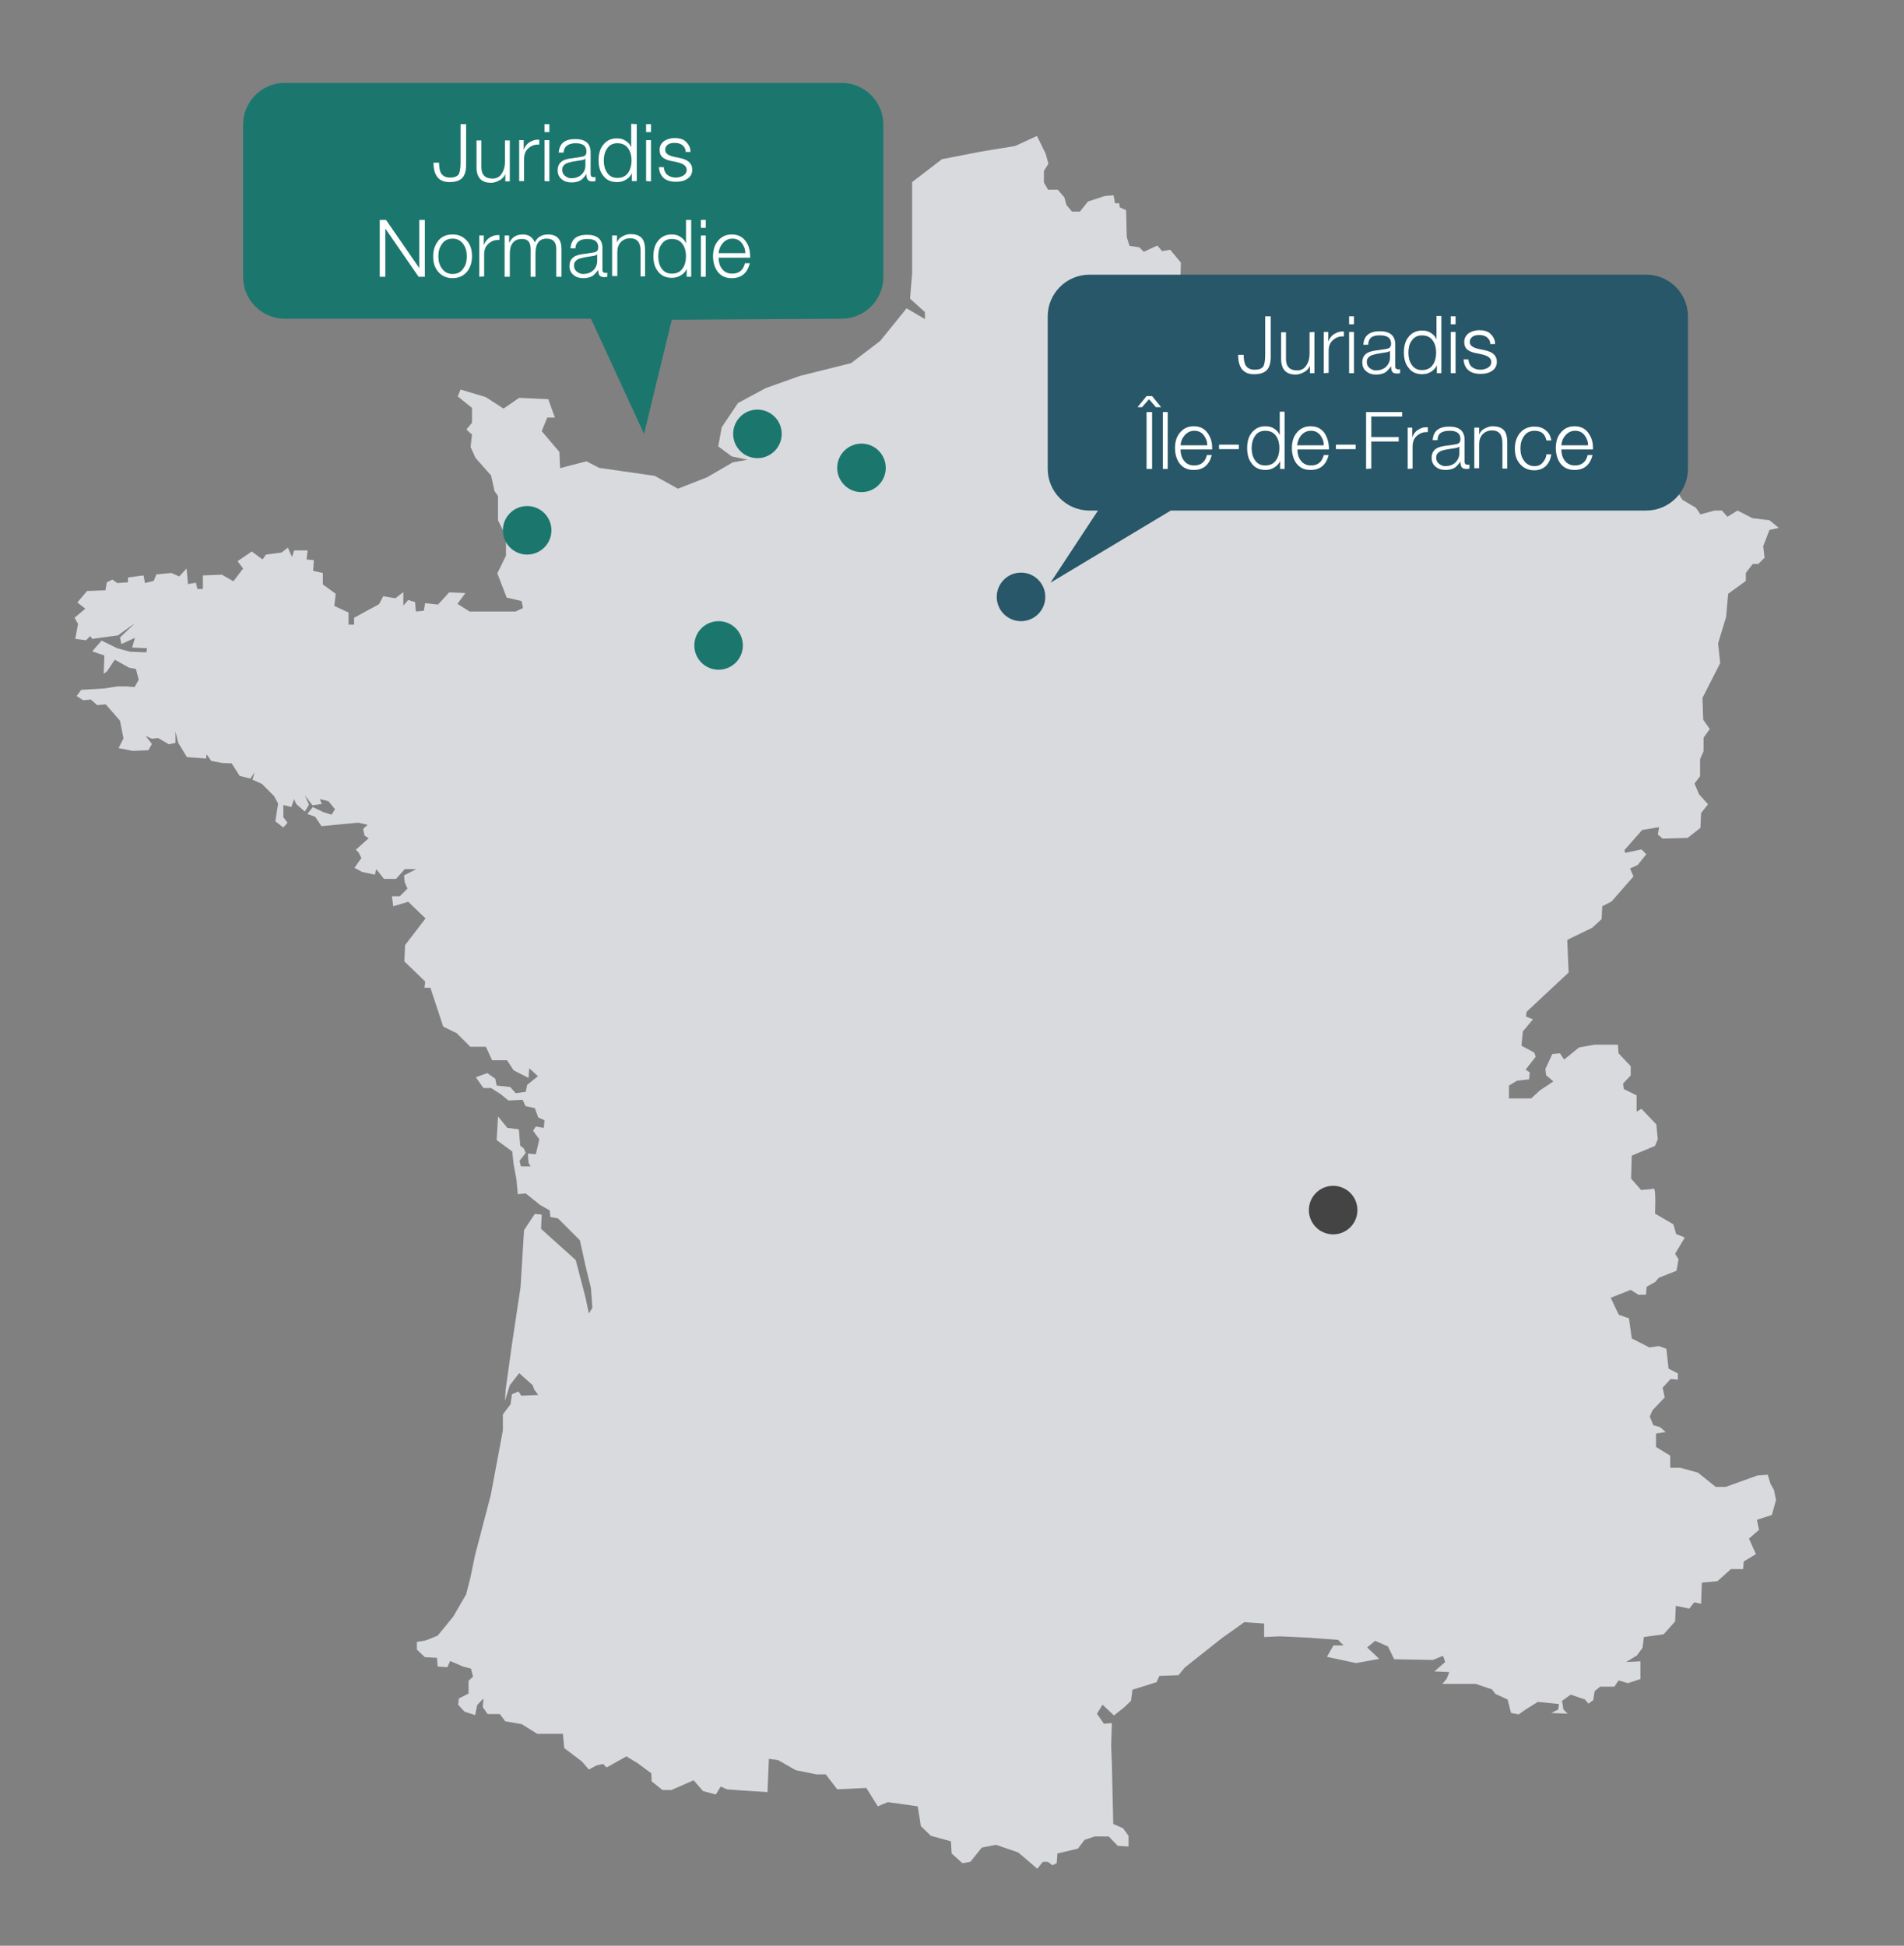 <?xml version="1.0" encoding="utf-8"?>
<!-- Generator: Adobe Illustrator 25.2.1, SVG Export Plug-In . SVG Version: 6.00 Build 0)  -->
<svg version="1.1" id="carte-juriadis" xmlns:svg="http://www.w3.org/2000/svg"
	 xmlns="http://www.w3.org/2000/svg" xmlns:xlink="http://www.w3.org/1999/xlink" x="0px" y="0px" viewBox="0 0 549 561"
	 style="enable-background:new 0 0 549 561;" xml:space="preserve">
<rect x="0" y="0" width="549" height="561" fill="#808080" stroke="none"/>
<style type="text/css">
	.st0{fill:#D9DADD;}
	.st1{fill:#275768;}
	.st2{fill:#444444;}
	.st3{display:none;fill:#444444;}
	.st4{fill:#1B776E;}
	.st5{display:none;fill:#1B776E;}
	.st6{fill:#FFFFFF;}
	.st7{display:none;}
	.st8{display:inline;fill:#FFFFFF;}
</style>
<path id="carte_france" class="st0" d="M216.7,132.8l-5.7-1.2l-3.9-2.9l1-5.5l4.7-7l8-4.3l9.8-3.5l14.8-3.7l8.4-6.4l7.6-9.4l5.3,3.1
	v-2l-4.3-3.9l0.6-7.2V52.5l8.6-6.6l11.3-2.2l9.8-1.6l6.3-2.9l2.5,5.1l0.8,2.9l-1.3,2.1v3.3l1.2,2.1h2.8l1.9,2.2l0.6,2.2l1.6,1.9h2.3
	l2.3-2.9l4.9-1.6l2.5-0.2l0.4,2.3h1.2l0.2,1.2l1.8,0.8l0.2,7.8l0.8,2.5l2.8,0.4l1.3,1.3l3.9-1.8l1.4,1.6l2.3-0.4l3.1,3.7l-0.2,6.8
	h1.4l1.2-1.9l10.9-0.6l6.3,4.9l0.8,1.6l-2.9,2.2v2.7l-1,1l3.7,1l0.6,3.7l-3.9,2.3l0.2,1.9h8l2.8,2.2l2.3-1l4.3-1.4l2.3-1.6v-2.3
	v-1.8l1.8-1.8l2-2.9h2.9l0.8,0.6v3.5l-2.2,1.9l1.4,1.2l-0.8,1.9l-0.6,2.2l3.1,2v1.8l-0.8,0.8l0.4,4.5l6.3,0.8l1.8,1.2l1,2.5l5.5,0.6
	l1.6,1.2l0.8,3.9l2.5,0.4l1.6,1.6l0.8,3.7h1.2l1.2-1.2l3.3-0.2l2.3-2.2h4.5l3.5,3.9h3.1l1.2,1.2h3.3l0.6-1l2.3-2l2.9-0.2l2.7,2.3h2
	l0.6-0.4h1.9l4.1,2l2,1.9l0.2,4.7l2.8,1.2v2.7l1.2,0.4l2,3.7l3.3-0.4l0.2-2.3l2.8-1.2c0.2,0.1,2,1.2,2.9,1.2h0.1l0,0h0.1h0.1
	c0,0,0.1,0,0.1,0.1c0.8,0.5,1.8,2.2,1.9,2.4l2,1.4l6.6-0.2l2.8-2.5l4.7-0.4l1.4,2.2l3.9,2.3l1.3,1.9l0.4-0.1l3.7-1h2.1l1.6,1.8
	l2.9-1.8l4.3,2.2l4.9,0.6l2.7,2.2l-2.7,0.6l-1.8,4.7l0.4,3.3l-1.8,1.8h-1.6l-2,2.6v2.3l-5.1,3.7l-0.6,6.7l-2.3,7.6l0.6,5.7l-5.1,10
	l0.2,6.3l1.9,2.7l-1.8,2.5v3.9l-1,2.3v4.9l-1.6,2.1l1.3,3.1l2.6,2.9l-2,2.5l-0.2,4.3l-3.7,2.9l-7.2,0.2l-1.4-1.2l0.4-2.1l-4.9,0.8
	l-5.1,5.8l0.2,0.8l4.7-1l1.4,1.4l-2.5,3.1l-2.2,1l1,2.3l-6.3,7.2l-2.7,1.4l-0.2,3.7l-2.7,2.5l-2.9,1.4l-4.3,2.1l0.4,9.4l-12.1,11.3
	l-0.2,1.4l2,0.8l-2.9,3.5l-0.4,4.1l3.7,2l0.4,1.2l-2.9,3.7l1.2,0.8l-0.2,2l-3.5,0.4l-2.3,1.4v3.7h6.4l2.5-2.3l3.9-2.6l-2.1-1.8
	l-0.2-1.8l2-4.3l2.2-0.2l1.2,1.8l4.3-3.5l4.5-0.8h6.7l0.2,2.5l3.5,3.7v2.7l-2.2,2.3l0.2,1.6l3.7,1.8v2.9v1.8l1.4-0.8l4.3,4.5
	l0.4,4.3l-0.8,1.9l-6.7,2.8l-0.1,3.4l-0.1,3.2l2.9,3.3c0,0,2.9-0.2,3.7-0.4l0,0l0,0l0,0l0,0l0,0l0,0c0,0,0,0.1,0.1,0.1
	c0.5,1.1,0.2,7.1,0.2,7.1l5.3,3.1l0.8,2.8l2.5,1l-2.8,4.7l1,1.6l-0.6,3.3l-5.1,2l-1,1.2l-2.5,1.4l-0.2,2.3h-2.2l-2.2-1.4l-5.8,2.3
	l0.1,0.1l1.3,2.8l1,2l2.9,1l0.8,5.8l5.1,2.6l2.7-0.4l2.2,0.8l0.6,5.7l2.7,1.4v1.8l-2.1-0.2l-2.3,2.5l0.6,2.8l-3.5,3.7l-0.8,1.8
	l1,2.5l2,0.6l1.6,1.4l-2.8,0.4v3.9l4.1,2.5v3.5h2.9l5.1,1.4l5.1,4.1h2.9l9.2-3.3l2.9-0.2l0.8,2.6l1,1.8l0.6,2.9l-1.2,4.3l-4.3,1.4
	l0.6,2.9l-2.9,2.5l2,4.5l-3.5,2.1l-0.2,2.2h-3.5l-3.9,3.5l-4.5,0.4l-0.2,6.1l-2-0.4l-1.4,1.8l-3.9-0.8l-0.2,4.5l-3.3,3.7L474,472
	l-0.4,3.1l-1.6,2.2l-3.1,1.9l4.1-0.2v5.1l-3.6,1.2l-2.7-0.8l-1.2,1.8h-4.1l-1.6,1.3l-0.4,2.6l-1.4,1l-1-1.2l-1.2-0.4l-2.9-1
	l-2.5,1.8l0.4,2.5l1.2,1.2l-4.7-0.2l2-1l0.2-1.6l-6.1-0.6l-3.5,2.2l-2,1.4l-2.2-0.4l-1-3.9l-3.5-1.6l-1-1.3l-4.7-1.6h-9.6l1.2-1.4
	l0.8-2l-4.3-0.2l3.1-2.7l-0.6-1.8l-2.9,1.2l-11.2-0.2l-1.8-3.7l-3.7-1.6l-2.3,1.9l3.5,3.3l-6.7,1.2l-8.4-1.8l1.9-3.3h2.9l-1.6-1.6
	l-8.2-0.6l-6.2-0.3l-2.4-0.1l-4.5,0.2v-3.9l-3-0.2l-2.7-0.2l-6.6,4.7l-10.6,8.4l-1.8,2.2l-5.5,0.2l-0.8,1.8l-7,2.2l-0.1,1.1
	l-0.3,2.1l-2,1.9l-2.9,2.3l-3.3-3.1l-1.6,2.6l2,2.9l2.3-0.2l-0.2,6.4l0.2,5.6l0.4,17.1l2.8,1.2l1.6,2.2v3.1l-3.1-0.2l-2.6-2.7h-4.1
	l-2.9,1l-1.9,2.5l-5.9,1.4l-0.2,2.8l-1.2,0.6l-1.4-1h-1.4l-1.6,2l-5.5-4.7l-6.4-2.2l-4.1,0.8l-3.3,4.1l-2.3,0.4l-3.1-2.8l-0.2-3.5
	l-5.8-1.6l-2.9-2.8l-0.3-2.1l-0.6-3.6l-8.6-1.2l-2.9,1.2l-3.3-5.3l-8.4,0.4l-3.3-4.3h-2.6l-6-1.2l-1.1-0.6l-4-2.3l-2.7-0.4l-0.4,9.6
	l-7.9-0.5l-3.8-0.3l-1.8-0.8l-1.4,2.3l-3.7-1l-2.7-3.1l-6.4,2.8H191l-3.1-2.5l-0.1-2.3l-3.9-2.9l-3.3-2l-0.5,0.3l-3.4,1.9l-1.8,1
	l-1-1L172,509l-2.2,1.2l-2-2.3l-5.1-3.9l-0.4-4.1h-7.4l-4.5-2.8l-4.7-0.8l-1.6-2.1h-3.5l-1.4-2l0.2-2.5l-1.8,1.9l-0.6,2.9l-3.1-1
	l-1.8-2l0.2-1.8l2.8-1.4v-3.7l1.3-1.2l-0.6-2.3l-2.3-0.6l-3.7-1.6l-0.8,1.8l-2.8-0.2L126,478l-3.5-0.2l-2.3-2.2v-2.2l2.5-0.4
	l3.5-1.4l4.5-5.5l0.8-1.4l2.9-5l1.2-4.7l1.4-6.7l4.5-17.2l3.5-18.7v-4.6l2.2-2.9l0.4-2.9l1.9-0.8l0.8,1.2l4.9-0.2l-1.2-1.6l-0.4-1.2
	l-3.9-3.5l-2.7,3.5l-1.4,4.5l0.2-3.3l1.8-12.9l2.5-16.6l1-16.4l3.1-4.7l2,0.2l-0.2,4.1l10,9l2.8,10.7l1,4.7l1-1.6l-0.4-5.7l-1.4-5.7
	l-0.3-1.3l-1.5-6.8l-6.3-6.3l-2.2-0.4l-0.2-1.9l-2.8-1.6l-4.1-3.3l-2.3,0.2l-0.4-4.3l-0.8-4.3l-0.4-3.7l-4.5-3.3l0.4-6.8l2.7,3.3
	l3.3,0.4l0.4,4.7l1,0.8l0.6,1.3l-1.8,2.3l0.4,1.6h2.8l-0.6-1l-0.2-2.7l2.3,0.2l1-4.3l-1.8-2.5l0.8-1.2l2.3,0.4l0.2-2.2l-1.8-0.8
	l-1-2.7l-2.7-0.6l-0.8-1.8l-4.1,0.2l-2.2-1.8l-2.8-1.8h-2.2l-2.2-3.1l3.3-1.2l2.3,1.6l0.4,2l3.9,0.4l1.6,1.8l2.9-0.4l0.4-2l3.1-2.5
	l-1.4-1.3l-1.1-1l-0.2,2.8l-4.3-2.2l-1.9-2.9h-4.3l-1.8-3.9h-4.5l-3.9-3.9l-3.9-1.9l-3.7-11.2h-1.7l0.2-1.8l-6-5.8l0.2-4.7l5.9-7.7
	l-5-4.8l-4.3,1.3l-0.4-2.9h2.3l2.2-2.2l-0.8-1.8l-0.2-2l3.5-1.8h-3.3l-2.5,2.8h-3.5l-2.2-2.8l-0.4,1.6l-3.7-0.8l-2.2-1.2l2-2.8
	l-0.8-1.6l-0.8-0.8l3.7-3.3l-1.2-0.8l-0.4-1.9l1.3-1.2l-2.7-0.6l-10.6,1l-1.8-2.7l-2.3-0.8l1.6-2l2.9,1.4l2.5,0.8l1-1.6l-1.9-2.3
	l-2.5-0.6l0.6,1.4l-2.7,0.4l-2.2-2.9l1.2,2.7l-1.2,2l-2.5-2.2l-0.6-1.4l-0.8,2.3l-2.3-0.6v3.5l1.2,1.6l-1.2,1.4l-2.3-1.8l0.4-2.6
	l0.4-2.5l-1.2-2.2l-3.5-3.5l-2.7-1.2l0.6-2.1l-1.2,1.8l-3.1-0.8l-2.3-3.6l-2.6-0.1l-3.3-0.6l-1.3-1.9l-0.2,1.2l-5.5-0.4l-2.5-4.1
	l-0.8-3.3v3.3l-1.9,0.4l-3.1-1.8l-1.8,0.2l-1.8-0.8l1.8,2.3l-1,1.8l-4.5,0.2l-4.1-0.8l1.4-2.8l-1-5.1l-4.1-4.7l-2.5,0.2l-1.8-1.6
	l-2.2,0.2l-1.9-1.2l1.3-1.8l6.7-0.4l3.9-0.6h2.3l2.5,0.2L40,196l-0.8-3.1l-2-0.4l-4.1-2.3l-2.2,3.3l-1,0.8l0.2-5.3l-3.5-1.2l2.7-3.1
	l4.5,2.2l3.7,1l4.7,0.2l0.2-1.2l-4.3-0.2l0.8-2.8l-3.9,1.8l-0.4-1.9l4.3-4.1l-4.9,3.5l-7.4,1l-0.6-0.8l-1.2,1.2l-3.1-0.4l0.8-4.3
	l-1-1.8l3.1-2.6l-2.3-1.8l2.8-3.3l5.3-0.2l0.4-2.3l1.6-0.8l1.4,1l3.1-0.2v-1.4l4.5-0.6l0.4,2.2l2.5-0.6l0.8-1.9l4.3-0.4l2.3,1
	l2.1-2.3l0.4,4.5l2.3-0.4l0.4,1.8h1.6v-3.9l5.5-0.2l3.3,1.9l2.8-3.7l-1.6-2.1l4.1-2.8l3.1,2.3l1-1.4l4.5-0.6l1.8-1.4l1.2,2.7
	l0.6-1.9h3.9l-0.3,2.6l2.1,0.2l-0.2,3.1l2.8,0.6v3.3l3.7,2.7l-0.4,3.5l4.1,1.9v3.5h1.6v-2l7.2-3.9l1.2-2.3l3.5,0.6l2.3-1.8v3.9
	l1.4-1.6l2,0.6l0.2,2.7l2.3-0.2l0.4-2.2l3.7,0.4l1.3-1.4l1.9-2.1l4.7,0.2l-2.3,3.1l3.5,2.2h9.6h3.7l2.1-1l-0.4-2l-4.3-1l-2.7-7
	l2.5-5.1v-5.5l-2.3-4.7v-7l-1-1.4l-1-4.5l-4.5-5.1l-1.4-3.1l0.4-3.7l-0.6-0.4l-1-1l1.6-1.9v-4.3l-4.1-3.3l0.8-2l7.3,2.2l5.1,3.3
	l4.5-3.1l8.4,0.4l1.9,5.3h-2.2l-1.6,3.9l5.1,6l0.2,4.7l1.8-0.5l5.8-1.5l3.7,1.9l16,2.3l6.7,3.7l8.4-3.3l7.4-4.3l4.6-0.8"/>
<circle id="Paris" class="st1" cx="294.4" cy="172.1" r="7"/>
<circle id="Lyon" class="st2" cx="384.4" cy="348.9" r="7"/>
<circle id="Toulouse" class="st3" cx="262.4" cy="472.9" r="7"/>
<circle id="Caen" class="st4" cx="207.2" cy="186.1" r="7"/>
<circle id="Le_Havre" class="st4" cx="218.4" cy="125.1" r="7"/>
<circle id="Rouen" class="st4" cx="248.4" cy="134.9" r="7"/>
<circle id="Cherbourg" class="st5" cx="145" cy="118.1" r="7"/>
<circle id="Courances" class="st4" cx="152" cy="152.9" r="7"/>
<path id="bulle_normandie" class="st4" d="M242.7,91.9l-49,0.3l-8,32.9l-15.3-33.2H82.1c-6.6,0-12-5.4-12-12v-44c0-6.6,5.4-12,12-12
	h160.6c6.6,0,12,5.4,12,12v44C254.7,86.5,249.3,91.9,242.7,91.9z"/>
<g id="Juriadis_Normandie">
	<path class="st6" d="M132.8,47V35.8h1.6v11.8c0,1.7-0.4,2.9-1.1,3.7c-0.8,0.8-2,1.2-3.7,1.2c-3.1,0-4.6-1.9-4.6-5.6h1.6
		c0,1.3,0.2,2.2,0.4,2.7c0.5,1.1,1.4,1.6,2.8,1.6c1.2,0,2-0.3,2.5-1C132.6,49.6,132.8,48.5,132.8,47z"/>
	<path class="st6" d="M147,40.4v11.9h-1.3v-2.1l0,0c-0.4,0.8-0.9,1.4-1.7,1.8c-0.8,0.4-1.5,0.7-2.4,0.7c-2.8,0-4.2-1.5-4.2-4.5v-7.7
		h1.4v7.7c0,2.2,1.1,3.3,3.2,3.3c1.2,0,2.1-0.5,2.7-1.5c0.6-0.9,0.9-2,0.9-3.3v-6.2h1.4L147,40.4L147,40.4z"/>
	<path class="st6" d="M149.7,52.2V40.4h1.3v2.8l0,0c0.4-1,0.9-1.7,1.7-2.2s1.7-0.8,2.8-0.7v1.4c-1.3-0.1-2.3,0.3-3.2,1.1
		s-1.2,1.9-1.2,3.1v6.3C151.1,52.2,149.7,52.2,149.7,52.2z"/>
	<path class="st6" d="M157,38.1v-2.3h1.4v2.3H157z M157,52.2V40.4h1.4v11.9L157,52.2L157,52.2z"/>
	<path class="st6" d="M162.5,44h-1.4c0.1-1.3,0.5-2.3,1.4-3c0.8-0.6,1.9-0.9,3.4-0.9c2.9,0,4.4,1.3,4.4,3.8v6.3
		c0,0.6,0.3,0.9,0.9,0.9c0.2,0,0.3,0,0.5-0.1v1.2c-0.3,0.1-0.6,0.1-0.9,0.1c-0.7,0-1.2-0.2-1.4-0.6c-0.2-0.3-0.3-0.8-0.3-1.5l0,0
		c-0.6,0.8-1.1,1.4-1.7,1.8c-0.7,0.4-1.6,0.6-2.6,0.6c-1.2,0-2.1-0.3-2.8-0.9c-0.8-0.6-1.2-1.5-1.2-2.6c0-1.5,0.7-2.5,2-3
		c0.7-0.3,2.1-0.5,4.4-0.8c0.7-0.1,1.1-0.2,1.4-0.4c0.3-0.2,0.5-0.6,0.5-1.2c0-1.6-1-2.4-3.1-2.4C163.9,41.3,162.6,42.2,162.5,44z
		 M168.8,47.6v-1.9l0,0c-0.1,0.2-0.5,0.4-1.2,0.5c-0.8,0.1-1.7,0.3-2.5,0.4c-0.9,0.2-1.7,0.4-2.1,0.7c-0.6,0.4-0.9,0.9-0.9,1.7
		c0,0.7,0.3,1.3,0.8,1.7s1.1,0.7,1.8,0.7c1.1,0,2.1-0.3,2.9-1S168.8,48.8,168.8,47.6z"/>
	<path class="st6" d="M183.6,35.8v16.4h-1.4v-2.3l0,0c-0.3,0.8-0.9,1.4-1.7,1.9s-1.7,0.7-2.6,0.7c-1.7,0-3.1-0.6-4-1.9
		c-0.9-1.1-1.3-2.6-1.3-4.4s0.4-3.3,1.3-4.4c1-1.3,2.3-1.9,4-1.9c0.9,0,1.8,0.2,2.5,0.7c0.8,0.5,1.3,1.1,1.6,1.9l0,0v-6.8
		L183.6,35.8L183.6,35.8z M174.1,46.3c0,1.4,0.3,2.5,0.9,3.4c0.7,1.1,1.7,1.6,3,1.6c1.4,0,2.5-0.5,3.2-1.6c0.6-0.9,0.9-2.1,0.9-3.4
		c0-1.4-0.3-2.5-0.9-3.4c-0.7-1.1-1.8-1.6-3.2-1.6c-1.3,0-2.3,0.5-3,1.6C174.4,43.8,174.1,44.9,174.1,46.3z"/>
	<path class="st6" d="M186.3,38.1v-2.3h1.4v2.3H186.3z M186.3,52.2V40.4h1.4v11.9L186.3,52.2L186.3,52.2z"/>
	<path class="st6" d="M199.1,43.8h-1.4c0-0.9-0.4-1.5-1-2c-0.6-0.4-1.3-0.6-2.1-0.6s-1.4,0.1-1.9,0.4c-0.6,0.4-0.9,0.9-0.9,1.6
		c0,1,0.8,1.6,2.5,2l1.9,0.4c2.3,0.5,3.4,1.6,3.4,3.3c0,1.2-0.5,2.1-1.5,2.7c-0.9,0.6-2,0.8-3.2,0.8c-3,0-4.7-1.4-4.9-4.2h1.4
		c0.1,1,0.4,1.7,1,2.2s1.5,0.8,2.4,0.8c0.8,0,1.5-0.2,2.1-0.5c0.7-0.4,1.1-1,1.1-1.7c0-1.1-0.9-1.8-2.6-2.2l-1.9-0.4
		c-1.1-0.2-1.9-0.6-2.4-1c-0.6-0.5-0.9-1.2-0.9-2.2c0-1.1,0.5-2,1.4-2.6c0.8-0.5,1.8-0.8,3-0.8s2.3,0.3,3,0.9
		C198.6,41.6,199.1,42.6,199.1,43.8z"/>
	<path class="st6" d="M109.5,79.8V63.4h1.8l9.6,13.9V63.4h1.6v16.4h-1.8l-9.6-13.9v13.9H109.5z"/>
	<path class="st6" d="M130.5,67.6c1.7,0,3.1,0.6,4.2,1.9c1,1.2,1.4,2.6,1.4,4.4s-0.5,3.2-1.4,4.4c-1,1.2-2.4,1.9-4.2,1.9
		c-1.7,0-3.1-0.6-4.2-1.9c-1-1.2-1.4-2.6-1.4-4.4s0.5-3.2,1.4-4.4C127.3,68.2,128.7,67.6,130.5,67.6z M130.5,68.8
		c-1.3,0-2.4,0.5-3.1,1.6c-0.7,1-1,2.1-1,3.5s0.3,2.5,1,3.5c0.8,1.1,1.8,1.6,3.1,1.6s2.4-0.5,3.1-1.6c0.7-0.9,1-2.1,1-3.5
		s-0.3-2.5-1-3.5C132.8,69.3,131.8,68.8,130.5,68.8z"/>
	<path class="st6" d="M138.2,79.8V67.9h1.3v2.8l0,0c0.4-1,0.9-1.7,1.7-2.2s1.7-0.8,2.8-0.7v1.4c-1.3-0.1-2.3,0.3-3.2,1.1
		c-0.9,0.8-1.2,1.9-1.2,3.1v6.3L138.2,79.8L138.2,79.8z"/>
	<path class="st6" d="M145.5,79.8V67.9h1.3v2h0.1c0.8-1.6,2.1-2.3,3.9-2.3c0.8,0,1.5,0.2,2.1,0.6s1,1,1.3,1.7c0.7-1.5,2-2.3,3.8-2.3
		c2.6,0,3.9,1.4,3.9,4.2v8h-1.5v-8c0-2-0.9-3-2.8-3c-2.1,0-3.2,1.4-3.2,4.3v6.7H153v-8c0-2-0.8-2.9-2.5-2.9c-1.2,0-2.1,0.4-2.7,1.2
		c-0.6,0.8-0.8,1.8-0.8,3.1v6.6L145.5,79.8L145.5,79.8z"/>
	<path class="st6" d="M165.9,71.6h-1.4c0.1-1.3,0.5-2.3,1.4-3c0.8-0.6,1.9-0.9,3.4-0.9c2.9,0,4.4,1.3,4.4,3.8v6.3
		c0,0.6,0.3,0.9,0.9,0.9c0.2,0,0.3,0,0.5-0.1v1.2c-0.3,0.1-0.6,0.1-0.9,0.1c-0.7,0-1.2-0.2-1.4-0.6c-0.2-0.3-0.3-0.8-0.3-1.5l0,0
		c-0.6,0.8-1.1,1.4-1.7,1.8c-0.7,0.4-1.6,0.6-2.6,0.6c-1.2,0-2.1-0.3-2.8-0.9c-0.8-0.6-1.2-1.5-1.2-2.6c0-1.5,0.7-2.5,2-3
		c0.7-0.3,2.1-0.5,4.4-0.8c0.7-0.1,1.1-0.2,1.4-0.4c0.3-0.2,0.5-0.6,0.5-1.2c0-1.6-1-2.4-3.1-2.4S166,69.7,165.9,71.6z M172.2,75.2
		v-1.9l0,0c-0.1,0.2-0.5,0.4-1.2,0.5c-0.8,0.1-1.7,0.3-2.5,0.4c-0.9,0.2-1.7,0.4-2.1,0.7c-0.6,0.4-0.9,0.9-0.9,1.7
		c0,0.7,0.3,1.3,0.8,1.7s1.1,0.7,1.8,0.7c1.1,0,2.1-0.3,2.9-1C171.8,77.3,172.2,76.3,172.2,75.2z"/>
	<path class="st6" d="M176.5,79.8V67.9h1.4v2l0,0c0.3-0.7,0.7-1.3,1.5-1.7c0.7-0.4,1.5-0.7,2.3-0.7c1.6,0,2.7,0.4,3.4,1.2
		c0.6,0.7,0.9,1.9,0.9,3.4v7.6h-1.3v-7.4c0-2.4-1-3.6-3-3.6c-1.1,0-2,0.4-2.7,1.1c-0.7,0.8-1,1.7-1,2.9v6.9h-1.5L176.5,79.8
		L176.5,79.8z"/>
	<path class="st6" d="M199.3,63.4v16.4H198v-2.3l0,0c-0.3,0.8-0.9,1.4-1.7,1.9s-1.7,0.7-2.6,0.7c-1.7,0-3.1-0.6-4-1.9
		c-0.9-1.1-1.3-2.5-1.3-4.3s0.4-3.3,1.3-4.4c1-1.3,2.3-1.9,4-1.9c0.9,0,1.8,0.2,2.5,0.7c0.8,0.5,1.3,1.1,1.6,1.9l0,0v-6.8
		C197.8,63.4,199.3,63.4,199.3,63.4z M189.8,73.9c0,1.4,0.3,2.5,0.9,3.4c0.7,1.1,1.7,1.6,3,1.6c1.4,0,2.5-0.5,3.2-1.6
		c0.6-0.9,0.9-2.1,0.9-3.4c0-1.4-0.3-2.5-0.9-3.4c-0.7-1.1-1.8-1.6-3.2-1.6c-1.3,0-2.3,0.5-3,1.6C190.1,71.3,189.8,72.5,189.8,73.9z
		"/>
	<path class="st6" d="M202.1,65.7v-2.3h1.4v2.3H202.1z M202.1,79.8V67.9h1.4v11.9H202.1z"/>
	<path class="st6" d="M216.3,74.3h-9.1c0,1.2,0.3,2.3,0.9,3.1c0.7,1,1.7,1.5,3,1.5c2,0,3.2-1,3.7-3h1.4c-0.7,2.8-2.4,4.3-5.2,4.3
		c-1.8,0-3.1-0.6-4.1-1.9c-0.8-1.1-1.3-2.6-1.3-4.4c0-1.7,0.4-3.2,1.3-4.3c1-1.3,2.3-2,4.1-2s3.2,0.7,4.1,2.1
		C216,70.9,216.3,72.4,216.3,74.3z M207.2,73h7.7c0-1.2-0.4-2.1-1-2.9c-0.7-0.9-1.6-1.3-2.7-1.3c-1.1,0-2,0.4-2.8,1.3
		C207.7,70.9,207.3,71.9,207.2,73z"/>
</g>
<path id="bulle_ile_de_france" class="st1" d="M474.7,147.2H337.6L302.9,168l13.7-20.8h-2.5c-6.6,0-12-5.4-12-12v-6.5v-8.9v-6.6v-22
	c0-6.6,5.4-12,12-12h160.6c6.6,0,12,5.4,12,12v44C486.7,141.8,481.3,147.2,474.7,147.2z"/>
<g id="Juriadis_ile_de_france">
	<path class="st6" d="M364.8,102.4V91.2h1.6V103c0,1.7-0.4,2.9-1.1,3.7c-0.8,0.8-2,1.2-3.7,1.2c-3.1,0-4.6-1.9-4.6-5.6h1.6
		c0,1.3,0.2,2.2,0.4,2.7c0.5,1.1,1.4,1.6,2.8,1.6c1.2,0,2-0.3,2.5-1C364.6,105,364.8,103.9,364.8,102.4z"/>
	<path class="st6" d="M379,95.7v11.9h-1.3v-2.1l0,0c-0.4,0.8-0.9,1.4-1.7,1.8s-1.5,0.7-2.4,0.7c-2.8,0-4.2-1.5-4.2-4.5v-7.7h1.4v7.7
		c0,2.2,1.1,3.3,3.2,3.3c1.2,0,2.1-0.5,2.7-1.5c0.6-0.9,0.9-2,0.9-3.3v-6.2L379,95.7L379,95.7z"/>
	<path class="st6" d="M381.7,107.6V95.7h1.3v2.8l0,0c0.4-1,0.9-1.7,1.7-2.2c0.8-0.5,1.7-0.8,2.8-0.7V97c-1.3-0.1-2.3,0.3-3.2,1.1
		c-0.9,0.8-1.2,1.9-1.2,3.1v6.3L381.7,107.6L381.7,107.6z"/>
	<path class="st6" d="M389,93.5v-2.3h1.4v2.3H389z M389,107.6V95.7h1.4v11.9H389z"/>
	<path class="st6" d="M394.5,99.4h-1.4c0.1-1.3,0.5-2.3,1.4-3c0.8-0.6,1.9-0.9,3.4-0.9c2.9,0,4.4,1.3,4.4,3.8v6.3
		c0,0.6,0.3,0.9,0.9,0.9c0.2,0,0.3,0,0.5-0.1v1.2c-0.3,0.1-0.6,0.1-0.9,0.1c-0.7,0-1.2-0.2-1.4-0.6c-0.2-0.3-0.3-0.8-0.3-1.5l0,0
		c-0.6,0.8-1.1,1.4-1.7,1.8c-0.7,0.4-1.6,0.6-2.6,0.6c-1.2,0-2.1-0.3-2.8-0.9c-0.8-0.6-1.2-1.5-1.2-2.6c0-1.5,0.7-2.5,2-3
		c0.7-0.3,2.1-0.5,4.4-0.8c0.7-0.1,1.1-0.2,1.4-0.4c0.3-0.2,0.5-0.6,0.5-1.2c0-1.6-1-2.4-3.1-2.4C395.6,96.6,394.6,97.5,394.5,99.4z
		 M400.8,103v-1.9l0,0c-0.1,0.2-0.5,0.4-1.2,0.5c-0.8,0.1-1.7,0.3-2.5,0.4c-0.9,0.2-1.7,0.4-2.1,0.7c-0.6,0.4-0.9,0.9-0.9,1.7
		c0,0.7,0.3,1.3,0.8,1.7s1.1,0.7,1.8,0.7c1.1,0,2.1-0.3,2.9-1C400.4,105,400.8,104.1,400.8,103z"/>
	<path class="st6" d="M415.6,91.2v16.4h-1.3v-2.3l0,0c-0.3,0.8-0.9,1.4-1.7,1.9c-0.8,0.5-1.7,0.7-2.5,0.7c-1.7,0-3.1-0.6-4-1.9
		c-0.9-1.1-1.3-2.6-1.3-4.4s0.4-3.3,1.3-4.4c1-1.3,2.3-1.9,4-1.9c0.9,0,1.8,0.2,2.5,0.7c0.8,0.5,1.3,1.1,1.6,1.9l0,0v-6.8h1.4V91.2z
		 M406.1,101.7c0,1.4,0.3,2.5,0.9,3.4c0.7,1.1,1.7,1.6,3,1.6c1.4,0,2.5-0.5,3.2-1.6c0.6-0.9,0.9-2.1,0.9-3.4c0-1.4-0.3-2.5-0.9-3.4
		c-0.7-1.1-1.8-1.6-3.2-1.6c-1.3,0-2.3,0.5-3,1.6C406.4,99.1,406.1,100.3,406.1,101.7z"/>
	<path class="st6" d="M418.3,93.5v-2.3h1.4v2.3H418.3z M418.3,107.6V95.7h1.4v11.9H418.3z"/>
	<path class="st6" d="M431.1,99.2h-1.4c0-0.9-0.4-1.5-1-2c-0.6-0.4-1.3-0.6-2.1-0.6c-0.8,0-1.4,0.1-1.9,0.4
		c-0.6,0.4-0.9,0.9-0.9,1.6c0,1,0.8,1.6,2.5,2l1.9,0.4c2.3,0.5,3.4,1.6,3.4,3.3c0,1.2-0.5,2.1-1.5,2.7c-0.9,0.6-2,0.8-3.2,0.8
		c-3,0-4.7-1.4-4.9-4.2h1.4c0.1,1,0.4,1.7,1,2.2s1.5,0.8,2.4,0.8c0.8,0,1.5-0.2,2.1-0.5c0.7-0.4,1.1-1,1.1-1.7
		c0-1.1-0.9-1.8-2.6-2.2l-1.9-0.4c-1.1-0.2-1.9-0.6-2.4-1c-0.6-0.5-0.9-1.2-0.9-2.2c0-1.1,0.5-2,1.4-2.6c0.8-0.5,1.8-0.8,3-0.8
		s2.3,0.3,3,0.9C430.6,97,431.1,98,431.1,99.2z"/>
	<path class="st6" d="M332.2,114.2l2.6,3.2h-1.5l-2-2.3l-2,2.3H328l2.6-3.2H332.2z M330.6,135.2v-16.4h1.6v16.4H330.6z"/>
	<path class="st6" d="M335.3,135.2v-16.4h1.4v16.4H335.3z"/>
	<path class="st6" d="M349.5,129.6h-9.1c0,1.2,0.3,2.3,0.9,3.1c0.7,1,1.7,1.5,3,1.5c2,0,3.2-1,3.7-3h1.4c-0.7,2.8-2.4,4.3-5.2,4.3
		c-1.8,0-3.1-0.6-4.1-1.9c-0.8-1.1-1.3-2.6-1.3-4.4c0-1.7,0.4-3.2,1.3-4.3c1-1.3,2.3-2,4.1-2s3.2,0.7,4.1,2.1
		C349.2,126.3,349.6,127.8,349.5,129.6z M340.4,128.4h7.7c0-1.2-0.4-2.1-1-2.9c-0.7-0.9-1.6-1.3-2.7-1.3s-2,0.4-2.8,1.3
		C340.9,126.3,340.5,127.2,340.4,128.4z"/>
	<path class="st6" d="M357.2,129.5h-5.7v-1.3h5.7V129.5z"/>
	<path class="st6" d="M370.4,118.8v16.4h-1.3v-2.3l0,0c-0.3,0.8-0.9,1.4-1.7,1.9s-1.7,0.7-2.5,0.7c-1.7,0-3.1-0.6-4-1.9
		c-0.9-1.1-1.3-2.6-1.3-4.4s0.4-3.3,1.3-4.4c1-1.3,2.3-1.9,4-1.9c0.9,0,1.8,0.2,2.5,0.7c0.8,0.5,1.3,1.1,1.6,1.9l0,0v-6.8h1.4V118.8
		z M360.9,129.2c0,1.4,0.3,2.5,0.9,3.4c0.7,1.1,1.7,1.6,3,1.6c1.4,0,2.5-0.5,3.2-1.6c0.6-0.9,0.9-2.1,0.9-3.4c0-1.4-0.3-2.5-0.9-3.4
		c-0.7-1.1-1.8-1.6-3.2-1.6c-1.3,0-2.3,0.5-3,1.6C361.2,126.7,360.9,127.9,360.9,129.2z"/>
	<path class="st6" d="M383.2,129.6h-9.1c0,1.2,0.3,2.3,0.9,3.1c0.7,1,1.7,1.5,3,1.5c2,0,3.2-1,3.7-3h1.4c-0.7,2.8-2.4,4.3-5.2,4.3
		c-1.8,0-3.1-0.6-4.1-1.9c-0.8-1.1-1.3-2.6-1.3-4.4c0-1.7,0.4-3.2,1.3-4.3c1-1.3,2.3-2,4.1-2c1.8,0,3.2,0.7,4.1,2.1
		C382.8,126.3,383.2,127.8,383.2,129.6z M374,128.4h7.7c0-1.2-0.4-2.1-1-2.9c-0.7-0.9-1.6-1.3-2.7-1.3s-2,0.4-2.8,1.3
		C374.5,126.3,374.2,127.2,374,128.4z"/>
	<path class="st6" d="M390.9,129.5h-5.7v-1.3h5.7V129.5z"/>
	<path class="st6" d="M393.9,135.2v-16.4h10.4v1.3h-8.9v5.9h7.9v1.3h-7.9v7.8L393.9,135.2L393.9,135.2z"/>
	<path class="st6" d="M405.9,135.2v-11.9h1.3v2.8l0,0c0.4-1,0.9-1.7,1.7-2.2s1.7-0.8,2.8-0.7v1.4c-1.3-0.1-2.3,0.3-3.2,1.1
		s-1.2,1.9-1.2,3.1v6.3L405.9,135.2L405.9,135.2z"/>
	<path class="st6" d="M414.5,126.9h-1.4c0.1-1.3,0.5-2.3,1.4-3c0.8-0.6,1.9-0.9,3.4-0.9c2.9,0,4.4,1.3,4.4,3.8v6.3
		c0,0.6,0.3,0.9,0.9,0.9c0.2,0,0.3,0,0.5-0.1v1.2c-0.3,0.1-0.6,0.1-0.9,0.1c-0.7,0-1.2-0.2-1.4-0.6c-0.2-0.3-0.3-0.8-0.3-1.5l0,0
		c-0.6,0.8-1.1,1.4-1.7,1.8c-0.7,0.4-1.6,0.6-2.6,0.6c-1.2,0-2.1-0.3-2.8-0.9c-0.8-0.6-1.2-1.5-1.2-2.6c0-1.5,0.7-2.5,2-3
		c0.7-0.3,2.1-0.5,4.4-0.8c0.7-0.1,1.1-0.2,1.4-0.4s0.5-0.6,0.5-1.2c0-1.6-1-2.4-3.1-2.4C415.6,124.2,414.5,125.1,414.5,126.9z
		 M420.8,130.6v-1.9l0,0c-0.1,0.2-0.5,0.4-1.2,0.5c-0.8,0.1-1.7,0.3-2.5,0.4c-1,0.2-1.7,0.4-2.1,0.7c-0.6,0.4-0.9,0.9-0.9,1.7
		c0,0.7,0.3,1.3,0.8,1.7s1.1,0.7,1.8,0.7c1.1,0,2.1-0.3,2.9-1C420.4,132.6,420.8,131.7,420.8,130.6z"/>
	<path class="st6" d="M425.1,135.2v-11.9h1.4v2l0,0c0.3-0.7,0.7-1.3,1.5-1.7s1.5-0.7,2.3-0.7c1.6,0,2.7,0.4,3.4,1.2
		c0.6,0.7,0.9,1.9,0.9,3.4v7.6h-1.4v-7.4c0-2.4-1-3.6-3-3.6c-1.1,0-2,0.4-2.7,1.1c-0.7,0.8-1,1.7-1,2.9v6.9h-1.4L425.1,135.2
		L425.1,135.2z"/>
	<path class="st6" d="M447.3,127h-1.4c-0.4-1.9-1.5-2.8-3.4-2.8c-1.3,0-2.4,0.5-3.1,1.6c-0.7,1-1,2.1-1,3.5s0.3,2.5,1,3.5
		c0.8,1.1,1.8,1.6,3.1,1.6c0.9,0,1.7-0.3,2.3-1s1-1.4,1.1-2.4h1.4c-0.2,1.4-0.7,2.5-1.6,3.4c-0.9,0.8-2,1.2-3.3,1.2
		c-1.7,0-3.1-0.6-4.2-1.9c-1-1.2-1.4-2.6-1.4-4.4c0-1.8,0.5-3.2,1.4-4.4c1-1.2,2.4-1.9,4.2-1.9c1.3,0,2.4,0.3,3.2,1
		C446.6,124.7,447.1,125.7,447.3,127z"/>
	<path class="st6" d="M459.3,129.6h-9.1c0,1.2,0.3,2.3,0.9,3.1c0.7,1,1.7,1.5,3,1.5c2,0,3.2-1,3.7-3h1.4c-0.7,2.8-2.4,4.3-5.2,4.3
		c-1.8,0-3.1-0.6-4.1-1.9c-0.8-1.1-1.3-2.6-1.3-4.4c0-1.7,0.4-3.2,1.3-4.3c1-1.3,2.3-2,4.1-2c1.8,0,3.2,0.7,4.1,2.1
		C459,126.3,459.4,127.8,459.3,129.6z M450.2,128.4h7.7c0-1.2-0.4-2.1-1-2.9c-0.7-0.9-1.6-1.3-2.7-1.3s-2,0.4-2.8,1.3
		C450.7,126.3,450.3,127.2,450.2,128.4z"/>
</g>
<path id="bulle_grand_sud" class="st3" d="M344.7,433.9l-74.1,0.5l-8.3,30l-13-30l-65.3-0.5c-6.6,0-12-5.4-12-12v-44
	c0-6.6,5.4-12,12-12h160.6c6.6,0,12,5.4,12,12v44C356.7,428.5,351.3,433.9,344.7,433.9z"/>
<g id="Juriadis_Grand_Sud" class="st7">
	<path class="st8" d="M234.8,389v-11.2h1.6v11.8c0,1.7-0.4,2.9-1.1,3.7c-0.8,0.8-2,1.2-3.7,1.2c-3.1,0-4.6-1.9-4.6-5.6h1.6
		c0,1.3,0.2,2.2,0.4,2.7c0.5,1.1,1.4,1.6,2.8,1.6c1.2,0,2-0.3,2.5-1C234.6,391.6,234.8,390.5,234.8,389z"/>
	<path class="st8" d="M249,382.4v11.9h-1.3v-2.1l0,0c-0.4,0.8-0.9,1.4-1.7,1.8s-1.5,0.7-2.4,0.7c-2.8,0-4.2-1.5-4.2-4.5v-7.7h1.4
		v7.7c0,2.2,1.1,3.3,3.2,3.3c1.2,0,2.1-0.5,2.7-1.5c0.6-0.9,0.9-2,0.9-3.3v-6.2L249,382.4L249,382.4z"/>
	<path class="st8" d="M251.7,394.2v-11.9h1.3v2.8l0,0c0.4-1,0.9-1.7,1.7-2.2s1.7-0.8,2.8-0.7v1.4c-1.3-0.1-2.3,0.3-3.2,1.1
		s-1.2,1.9-1.2,3.1v6.3h-1.4L251.7,394.2L251.7,394.2z"/>
	<path class="st8" d="M259,380.1v-2.3h1.4v2.3H259z M259,394.2v-11.9h1.4v11.9H259z"/>
	<path class="st8" d="M264.5,386h-1.4c0.1-1.3,0.5-2.3,1.4-3c0.8-0.6,1.9-0.9,3.4-0.9c2.9,0,4.4,1.3,4.4,3.8v6.3
		c0,0.6,0.3,0.9,0.9,0.9c0.2,0,0.3,0,0.5-0.1v1.2c-0.3,0.1-0.6,0.1-0.9,0.1c-0.7,0-1.2-0.2-1.4-0.6c-0.2-0.3-0.3-0.8-0.3-1.5l0,0
		c-0.6,0.8-1.1,1.4-1.7,1.8c-0.7,0.4-1.6,0.6-2.6,0.6c-1.2,0-2.1-0.3-2.8-0.8c-0.8-0.6-1.2-1.5-1.2-2.6c0-1.5,0.7-2.5,2-3
		c0.7-0.3,2.1-0.5,4.4-0.8c0.7-0.1,1.1-0.2,1.4-0.4c0.3-0.2,0.5-0.6,0.5-1.2c0-1.6-1-2.4-3.1-2.4C265.6,383.2,264.6,384.2,264.5,386
		z M270.8,389.6v-1.9l0,0c-0.1,0.2-0.5,0.4-1.2,0.5c-0.8,0.1-1.7,0.3-2.5,0.4c-0.9,0.2-1.7,0.4-2.1,0.7c-0.6,0.4-0.9,0.9-0.9,1.7
		c0,0.7,0.3,1.3,0.8,1.7s1.1,0.7,1.8,0.7c1.1,0,2.1-0.3,2.9-1C270.4,391.7,270.8,390.8,270.8,389.6z"/>
	<path class="st8" d="M285.6,377.8v16.4h-1.3v-2.3l0,0c-0.3,0.8-0.9,1.4-1.7,1.9c-0.8,0.5-1.7,0.7-2.6,0.7c-1.7,0-3.1-0.6-4-1.9
		c-0.9-1.1-1.3-2.6-1.3-4.4s0.4-3.3,1.3-4.4c1-1.3,2.3-1.9,4-1.9c0.9,0,1.8,0.2,2.5,0.7c0.8,0.5,1.3,1.1,1.6,1.9l0,0v-6.8
		L285.6,377.8L285.6,377.8z M276.1,388.3c0,1.4,0.3,2.5,0.9,3.4c0.7,1.1,1.7,1.6,3,1.6c1.4,0,2.5-0.5,3.2-1.6
		c0.6-0.9,0.9-2.1,0.9-3.4s-0.3-2.5-0.9-3.4c-0.7-1.1-1.8-1.6-3.2-1.6c-1.3,0-2.3,0.5-3,1.6C276.4,385.8,276.1,386.9,276.1,388.3z"
		/>
	<path class="st8" d="M288.4,380.1v-2.3h1.4v2.3H288.4z M288.4,394.2v-11.9h1.4v11.9H288.4z"/>
	<path class="st8" d="M301.1,385.8h-1.4c0-0.9-0.4-1.5-1-2c-0.6-0.4-1.3-0.6-2.1-0.6c-0.8,0-1.4,0.1-1.9,0.4
		c-0.6,0.4-0.9,0.9-0.9,1.6c0,1,0.8,1.6,2.5,2l1.9,0.4c2.3,0.5,3.4,1.6,3.4,3.3c0,1.2-0.5,2.1-1.5,2.7c-0.9,0.6-2,0.8-3.2,0.8
		c-3,0-4.7-1.4-4.9-4.2h1.4c0.1,1,0.4,1.7,1,2.2s1.5,0.8,2.4,0.8c0.8,0,1.5-0.2,2.1-0.5c0.7-0.4,1.1-1,1.1-1.7
		c0-1.1-0.9-1.8-2.6-2.2l-1.9-0.4c-1.1-0.2-1.9-0.6-2.4-1c-0.6-0.5-0.9-1.2-0.9-2.2c0-1.1,0.5-2,1.4-2.6c0.8-0.5,1.8-0.8,3-0.8
		s2.3,0.3,3,0.9C300.7,383.6,301.1,384.6,301.1,385.8z"/>
	<path class="st8" d="M226,413.5v8.3h-1.1l-0.2-3l0,0c-1,2.2-2.9,3.3-5.7,3.3c-2.5,0-4.4-0.9-5.8-2.6c-1.3-1.6-1.9-3.6-1.9-6
		s0.6-4.4,1.9-6c1.4-1.7,3.3-2.6,5.8-2.6c1.8,0,3.3,0.5,4.5,1.4c1.3,1,2.1,2.3,2.3,4.1h-1.6c-0.1-1-0.6-2-1.5-2.8
		c-1-0.9-2.3-1.4-3.7-1.4c-2,0-3.6,0.8-4.7,2.3c-1,1.3-1.5,3-1.5,5s0.5,3.6,1.5,4.9c1.1,1.5,2.7,2.3,4.7,2.3c1.8,0,3.2-0.6,4.2-1.7
		s1.5-2.5,1.4-4.3H219v-1.3h7V413.5z"/>
	<path class="st8" d="M228.8,421.8v-11.9h1.3v2.8l0,0c0.4-1,0.9-1.7,1.7-2.2s1.7-0.8,2.8-0.7v1.4c-1.3-0.1-2.3,0.3-3.2,1.1
		s-1.2,1.9-1.2,3.1v6.3h-1.4L228.8,421.8L228.8,421.8z"/>
	<path class="st8" d="M237.3,413.6h-1.4c0.1-1.3,0.5-2.3,1.4-3c0.8-0.6,1.9-0.9,3.4-0.9c2.9,0,4.4,1.3,4.4,3.8v6.3
		c0,0.6,0.3,0.9,0.9,0.9c0.2,0,0.3,0,0.5-0.1v1.2c-0.3,0.1-0.6,0.1-0.9,0.1c-0.7,0-1.2-0.2-1.4-0.6c-0.2-0.3-0.3-0.8-0.3-1.5l0,0
		c-0.6,0.8-1.1,1.4-1.7,1.8c-0.7,0.4-1.6,0.6-2.6,0.6c-1.2,0-2.1-0.3-2.8-0.9c-0.8-0.6-1.2-1.5-1.2-2.6c0-1.5,0.7-2.5,2-3
		c0.7-0.3,2.1-0.5,4.4-0.8c0.7-0.1,1.1-0.2,1.4-0.4c0.3-0.2,0.5-0.6,0.5-1.2c0-1.6-1-2.4-3.1-2.4
		C238.7,410.9,237.3,411.7,237.3,413.6z M243.6,417.2v-1.9l0,0c-0.1,0.2-0.5,0.4-1.2,0.5c-0.8,0.1-1.7,0.3-2.5,0.4
		c-0.9,0.2-1.7,0.4-2.1,0.7c-0.6,0.4-0.9,1-0.9,1.7s0.3,1.3,0.8,1.7s1.1,0.7,1.8,0.7c1.1,0,2.1-0.3,2.9-1S243.6,418.3,243.6,417.2z"
		/>
	<path class="st8" d="M247.9,421.8v-11.9h1.4v2l0,0c0.3-0.7,0.7-1.3,1.5-1.7c0.7-0.4,1.5-0.7,2.3-0.7c1.6,0,2.7,0.4,3.4,1.2
		c0.6,0.7,0.9,1.9,0.9,3.4v7.6H256v-7.4c0-2.4-1-3.6-3-3.6c-1.1,0-2,0.4-2.7,1.1c-0.7,0.8-1,1.7-1,2.9v6.9h-1.4L247.9,421.8
		L247.9,421.8z"/>
	<path class="st8" d="M270.7,405.4v16.4h-1.3v-2.3l0,0c-0.3,0.8-0.9,1.4-1.7,1.9c-0.8,0.5-1.7,0.7-2.5,0.7c-1.7,0-3.1-0.6-4-1.9
		c-0.9-1.1-1.3-2.6-1.3-4.4s0.4-3.3,1.3-4.4c1-1.3,2.3-1.9,4-1.9c0.9,0,1.8,0.2,2.5,0.7c0.8,0.5,1.3,1.1,1.6,1.9l0,0v-6.8
		L270.7,405.4L270.7,405.4z M261.2,415.9c0,1.4,0.3,2.5,0.9,3.4c0.7,1.1,1.7,1.6,3,1.6c1.4,0,2.5-0.5,3.2-1.6
		c0.6-0.9,0.9-2.1,0.9-3.4c0-1.4-0.3-2.5-0.9-3.4c-0.7-1.1-1.8-1.6-3.2-1.6c-1.3,0-2.3,0.5-3,1.6
		C261.5,413.3,261.2,414.5,261.2,415.9z"/>
	<path class="st8" d="M279.3,416.4h1.6c-0.1,2.9,1.7,4.4,5.4,4.4c1,0,2-0.3,2.8-0.8c1-0.6,1.5-1.5,1.5-2.6c0-1.4-1.1-2.4-3.4-3
		l-3.7-0.9c-2.5-0.6-3.7-1.9-3.7-4c0-1.1,0.4-2.1,1.1-2.9c1-1.1,2.5-1.7,4.5-1.7c1.7,0,3.1,0.4,4.3,1.3c1.2,0.9,1.8,2.2,1.8,3.8
		h-1.6c0-1.2-0.5-2.1-1.4-2.8c-0.8-0.6-1.9-0.9-3.1-0.9s-2.1,0.2-2.8,0.7c-0.8,0.6-1.3,1.4-1.3,2.6c0,1.3,0.8,2.1,2.5,2.5l4,1
		c2.8,0.7,4.3,2.1,4.3,4.3c0,1.1-0.3,2-1,2.8c-1,1.3-2.8,1.9-5.3,1.9c-2.1,0-3.7-0.5-4.8-1.4C279.8,419.8,279.2,418.3,279.3,416.4z"
		/>
	<path class="st8" d="M303.9,409.9v11.9h-1.3v-2.1l0,0c-0.4,0.8-0.9,1.4-1.7,1.8s-1.5,0.7-2.4,0.7c-2.8,0-4.2-1.5-4.2-4.5V410h1.4
		v7.7c0,2.2,1.1,3.3,3.2,3.3c1.2,0,2.1-0.5,2.7-1.5c0.6-0.9,0.8-2,0.8-3.3V410L303.9,409.9L303.9,409.9z"/>
	<path class="st8" d="M317.1,405.4v16.4h-1.3v-2.3l0,0c-0.3,0.8-0.9,1.4-1.7,1.9c-0.8,0.5-1.7,0.7-2.6,0.7c-1.7,0-3.1-0.6-4-1.9
		c-0.9-1.1-1.3-2.6-1.3-4.4s0.4-3.3,1.3-4.4c1-1.3,2.3-1.9,4-1.9c0.9,0,1.8,0.2,2.5,0.7c0.8,0.5,1.3,1.1,1.6,1.9l0,0v-6.8
		L317.1,405.4L317.1,405.4z M307.6,415.9c0,1.4,0.3,2.5,0.9,3.4c0.7,1.1,1.7,1.6,3,1.6c1.4,0,2.5-0.5,3.2-1.6
		c0.6-0.9,0.9-2.1,0.9-3.4c0-1.4-0.3-2.5-0.9-3.4c-0.7-1.1-1.8-1.6-3.2-1.6c-1.3,0-2.3,0.5-3,1.6
		C307.9,413.3,307.6,414.5,307.6,415.9z"/>
</g>
</svg>
